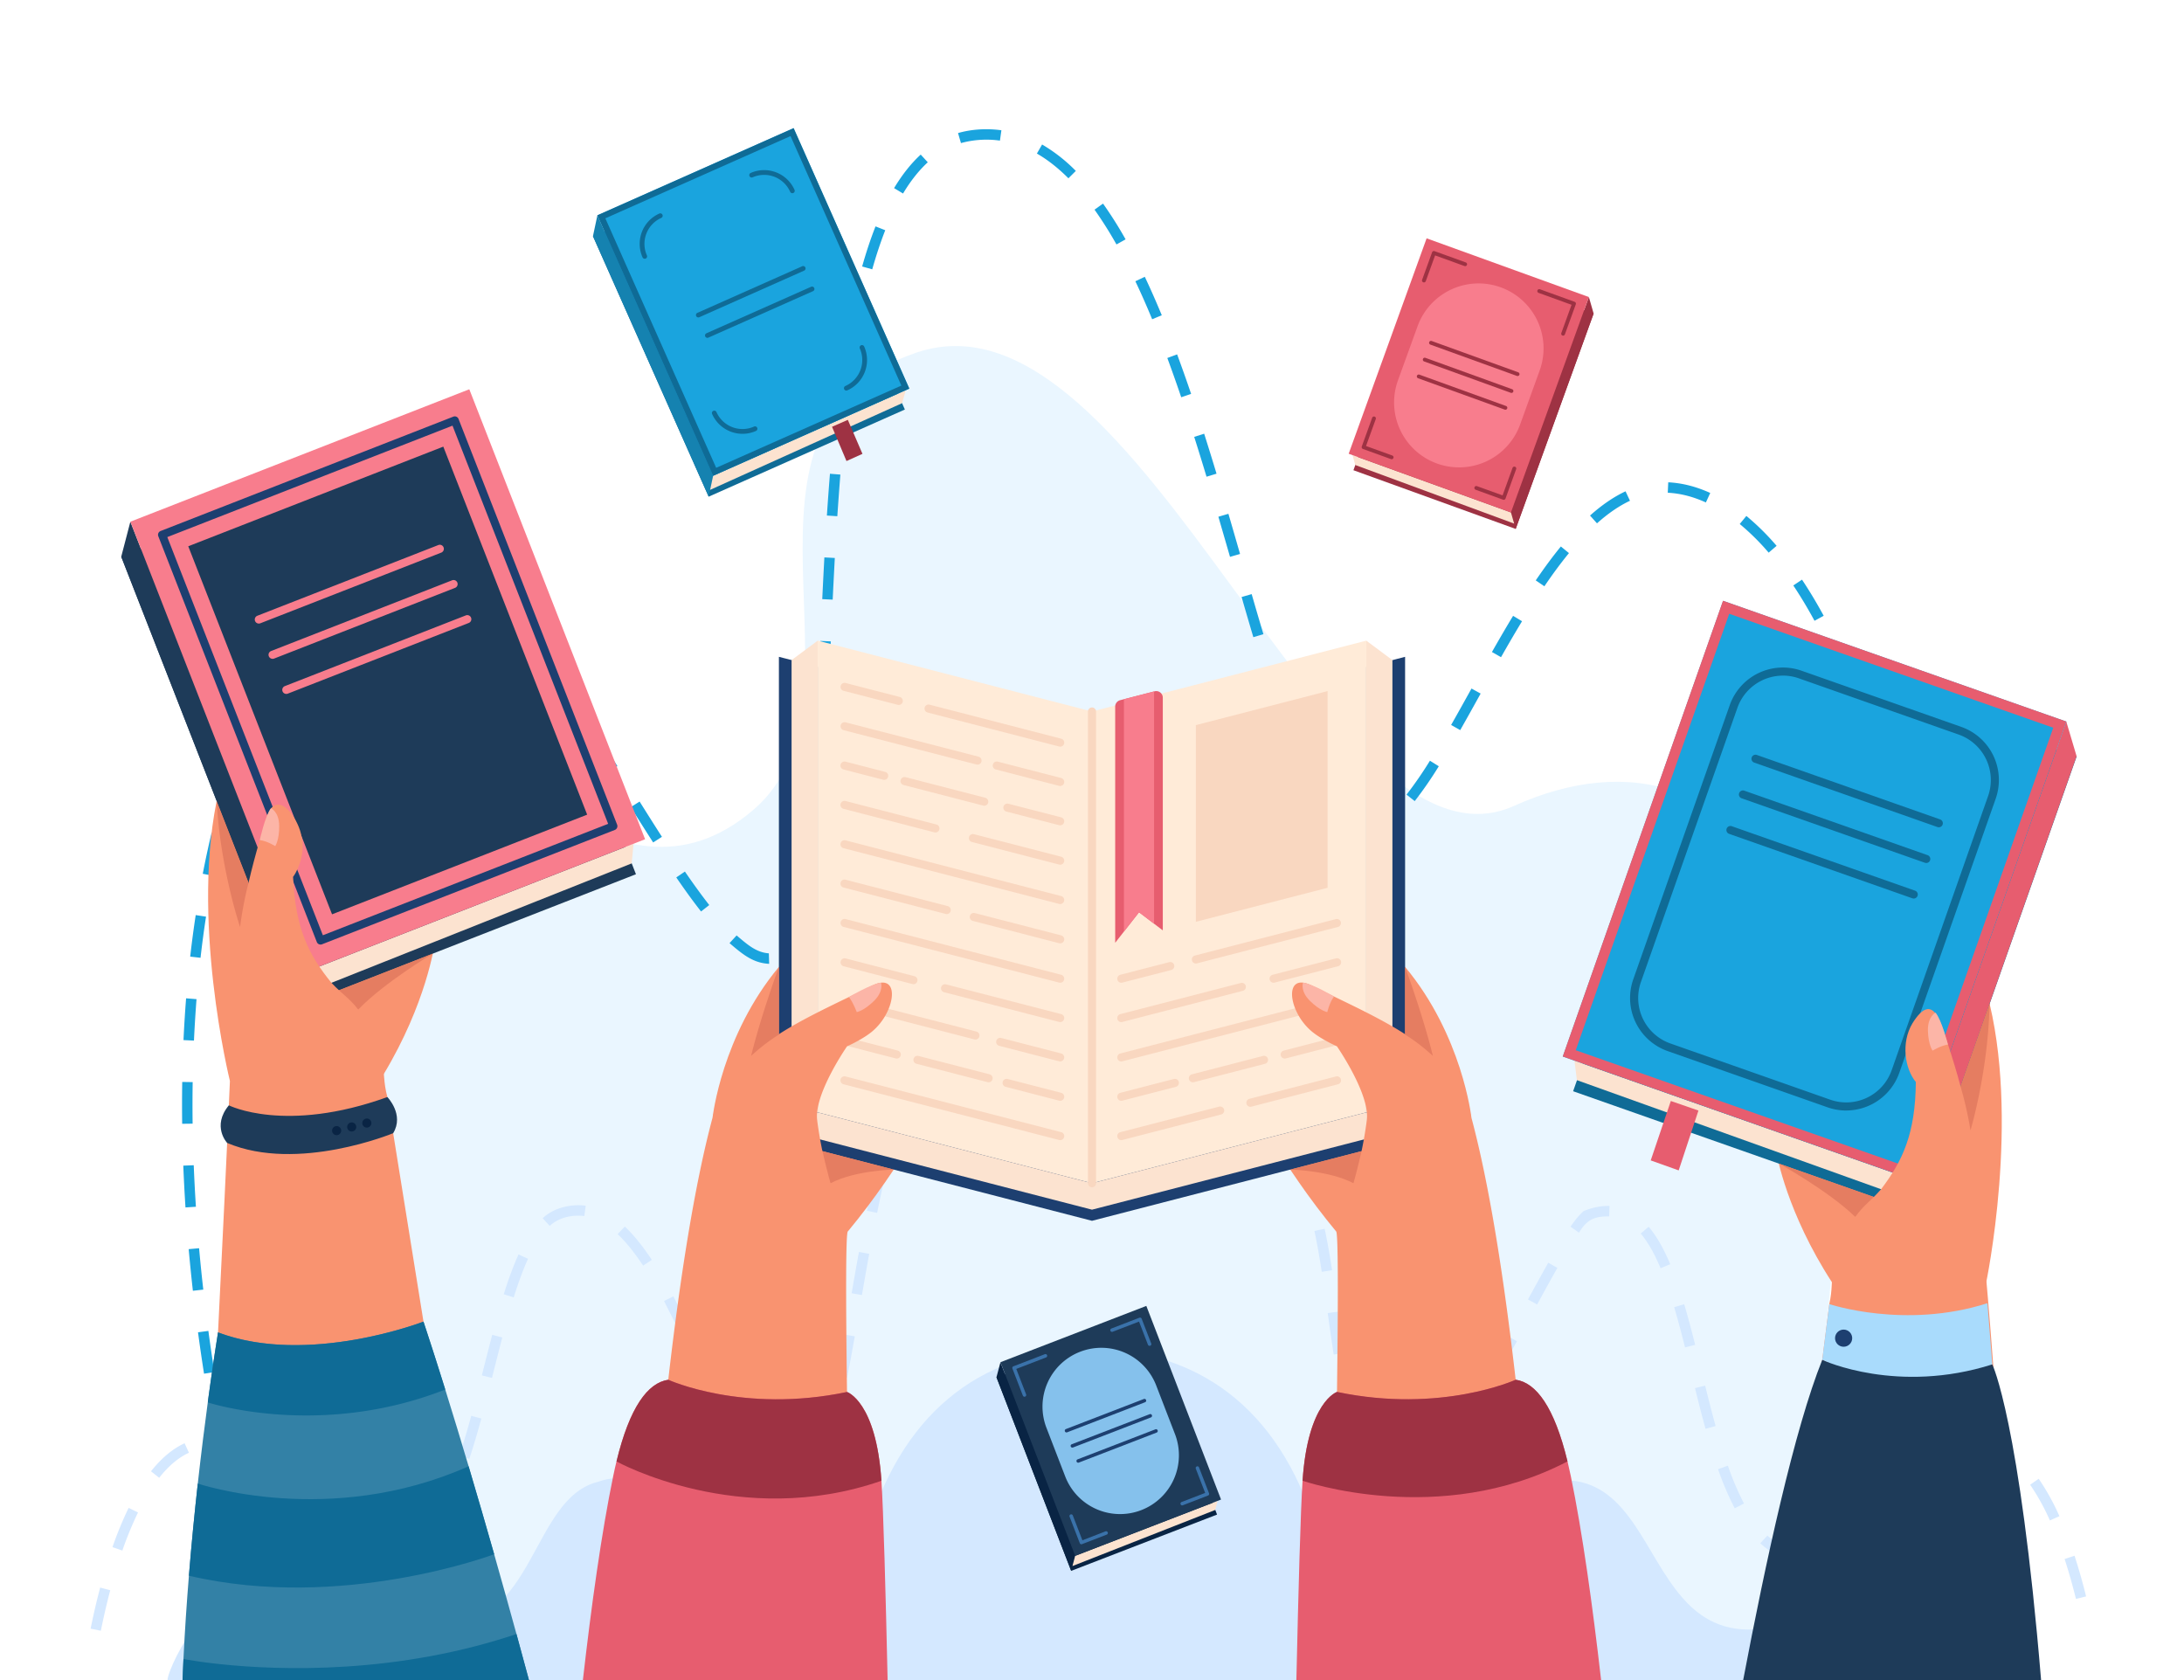 <svg id="_ÎÓÈ_1" data-name="—ÎÓÈ_1" xmlns="http://www.w3.org/2000/svg" viewBox="0 0 2600 2000"><defs><style>.cls-1{fill:#eaf6ff;}.cls-2{fill:#1aa4de;}.cls-3{fill:#d4e8ff;}.cls-4{fill:#f99370;}.cls-5{fill:#1d3f70;}.cls-6{fill:#ffebd8;}.cls-7{fill:#f9d7c0;}.cls-8{fill:#e75d6f;}.cls-9{fill:#f87d8d;}.cls-10{fill:#fce3d0;}.cls-11{fill:#fcb5a7;}.cls-12{fill:#e57d61;}.cls-13{fill:#9e3243;}.cls-14{fill:#092444;}.cls-15{fill:#1e3b59;}.cls-16{fill:#3a72aa;}.cls-17{fill:#85c1ec;}.cls-18{fill:#0f6b96;}.cls-19{fill:#1582b0;}.cls-20{fill:#a9dbfc;}.cls-21{fill:#3381a6;}</style></defs><g id="_7" data-name="7"><path class="cls-1" d="M540.41,2000s-296.63-852.9-94-1040.67c135.45-125.51,279,151.17,450.39,4.8,152.57-130.31-60.13-458.58,194.42-544.46,267.57-90.26,486.77,640.73,711.28,539.66C2075,836.68,2327.23,1093.66,2093.05,2000Z"/><path class="cls-2" d="M328.71,1998.58c-.11-.34-3-8.54-7.77-23.83l11.87-3.73c4.74,15.09,7.62,23.39,7.65,23.47Z"/><path class="cls-2" d="M306.7,1927c-4.44-15.58-8.85-31.76-13.1-48.06l12-3.14c4.24,16.22,8.62,32.3,13,47.8Zm1981.55-19.45-12.37-1.34c1.79-16.48,3.49-33.08,5.07-49.32l12.38,1.2C2291.75,1874.39,2290,1891,2288.25,1907.56ZM281.52,1830.63c-3.83-16-7.57-32.37-11.11-48.54l12.16-2.66c3.51,16.1,7.23,32.35,11.05,48.3Zm2016.33-22.05-12.4-1.06c1.41-16.48,2.73-33.11,3.93-49.42l12.4.91C2300.58,1775.37,2299.26,1792.05,2297.85,1808.58ZM260.27,1733.34c-3.22-16.25-6.31-32.71-9.18-48.94l12.25-2.17c2.86,16.15,5.93,32.53,9.13,48.69Zm2044.84-23.95-12.42-.76c1-16.58,1.91-33.23,2.69-49.49l12.42.59C2307,1676.05,2306.12,1692.75,2305.11,1709.39ZM242.9,1635.28c-2.57-16.42-5-33-7.17-49.28l12.33-1.66c2.18,16.2,4.58,32.69,7.13,49ZM2309.84,1610l-12.43-.43c.56-16.55,1-33.22,1.34-49.55l12.43.25C2310.86,1576.7,2310.41,1593.43,2309.84,1610ZM229.62,1536.58c-1.86-16.56-3.54-33.23-5-49.56l12.39-1.1c1.45,16.23,3.12,32.81,5,49.27Zm2082.19-26-12.44-.06c.08-16.51,0-33.12-.14-49.56l12.44-.13C2311.85,1477.33,2311.89,1494,2311.81,1510.57Zm-2091-73.21c-1.08-16.65-1.95-33.39-2.6-49.76l12.43-.49c.64,16.26,1.51,32.9,2.59,49.44Zm2077.52-25.95c-.45-16.58-1-33.24-1.77-49.5l12.43-.56c.73,16.34,1.33,33.07,1.78,49.73ZM216.87,1337.8c-.21-16.6-.19-33.29.07-49.83l12.44.2c-.26,16.42-.28,33-.07,49.47Zm2077-25.35c-1.05-16.57-2.26-33.18-3.6-49.4l12.39-1c1.35,16.3,2.57,33,3.62,49.64Zm-2063-73.7-12.42-.58c.77-16.7,1.81-33.43,3.1-49.75l12.4,1C232.71,1205.58,231.68,1222.18,230.91,1238.75Zm2054.76-25c-1.72-16.55-3.63-33.09-5.68-49.18l12.34-1.57c2.06,16.18,4,32.82,5.71,49.46ZM914.78,1147.33c-18-1.25-29.74-10.33-46.28-24.62l8.42-9.16c14.14,12.08,23.83,20.23,38.38,21.34l.36,12.43Zm-676-7.14-12.36-1.4c1.89-16.64,4.1-33.27,6.56-49.45l12.3,1.87C242.79,1107.23,240.6,1123.71,238.73,1140.19Zm2034.42-24.64c-2.5-16.47-5.22-32.89-8.09-48.81l12.25-2.2c2.88,16,5.62,32.56,8.14,49.14Zm-1319.9-4.23-11.53-4.66c4.76-11.79,9-27.52,12.6-46.75l12.23,2.3C962.74,1082.52,958.39,1098.59,953.25,1111.32ZM834.6,1085.05c-9.07-11.54-18.72-24.8-29.5-40.53l10.26-7c10.63,15.51,20.12,28.55,29,39.88Zm-581-42.53-12.22-2.36c3.18-16.45,6.71-32.87,10.5-48.8l12.1,2.88C260.24,1010,256.75,1026.24,253.61,1042.52Zm2002-24.33c-3.44-16.34-7.12-32.56-11-48.21l12.08-3c3.86,15.78,7.58,32.14,11,48.61Zm-1281.79-5.71-12.36-1.42c1.7-14.87,3.23-31,4.68-49.38l12.4,1C977.08,981.16,975.54,997.46,973.82,1012.48Zm-196.26-9.6c-9.23-14.37-18.66-29.34-26.65-42.08l10.53-6.61c8,12.71,17.38,27.65,26.59,42Zm843.79-6.14c-9.5,0-18.76-3.34-27.54-9.93l7.47-9.95c13,9.69,25.32,9.63,39.19,1.58l6.26,10.75C1638.14,994.2,1629.59,996.74,1621.35,996.74Zm62.87-43.09-9.76-7.7a458.92,458.92,0,0,0,27.85-40.37l10.55,6.59A468.66,468.66,0,0,1,1684.22,953.65ZM276.51,946.49l-12-3.43c4.63-16.12,9.65-32.15,14.95-47.67l11.77,4C286,914.73,281.07,930.57,276.51,946.49ZM1561.75,946a425.36,425.36,0,0,1-21.65-45.55l11.49-4.76a412,412,0,0,0,21,44.22Zm670.3-23.83c-4.59-16.14-9.46-32-14.47-47.21l11.81-3.9c5.07,15.35,10,31.4,14.62,47.71ZM724.47,918.67c-10.33-16.39-18.81-29.7-26.7-41.88L708.21,870c7.91,12.22,16.43,25.57,26.79,42Zm257.45-5.83-12.42-.73c.88-14.83,1.74-31.07,2.65-49.67l12.42.6C983.66,881.68,982.8,898,981.92,912.84Zm756.42-43.68L1727.53,863c7.93-13.93,15.9-28.28,24.26-43.35l10.88,6C1754.29,840.79,1746.31,855.16,1738.34,869.16Zm-216-15.55c-5-14.31-10.14-29.82-15.7-47.42l11.86-3.74c5.52,17.47,10.62,32.86,15.58,47.06Zm-1214-.45-11.54-4.63c6.18-15.41,12.92-31,19.91-45.87L328,808C321.13,822.59,314.49,838,308.4,853.16Zm361.94-17.67c-10.09-14.78-19.47-28-28.66-40.34l10-7.42c9.29,12.5,18.76,25.83,29,40.74Zm1530.66-7c-6.06-15.74-12.45-31-19-45.46l11.33-5.14c6.64,14.64,13.13,30.16,19.28,46.13ZM986.85,813.27l-12.42-.54c.72-16.51,1.44-33.13,2.17-49.75l12.43.55C988.29,780.15,987.58,796.76,986.85,813.27Zm800.08-30.94-10.81-6.15c9.26-16.3,17.5-30.4,25.19-43.08l10.64,6.44C1804.32,752.13,1796.13,766.12,1786.93,782.33ZM350.68,764.4l-10.76-6.23a378.42,378.42,0,0,1,27.9-42l9.83,7.61A368.05,368.05,0,0,0,350.68,764.4Zm1141.4-5.89c-4.1-13.79-8.55-29-14-47.8l12-3.46c5.44,18.8,9.88,34,14,47.71ZM611.14,756.4c-11.41-13.52-22.62-25.64-33.31-36l8.66-8.92c11,10.67,22.48,23.1,34.15,36.93Zm1549-17.4c-8.12-15-16.61-29.11-25.24-42.06l10.35-6.9c8.84,13.26,17.53,27.74,25.82,43ZM991.29,713.82l-12.42-.59c.86-18.1,1.69-34.35,2.53-49.69l12.42.69C993,679.54,992.15,695.76,991.29,713.82Zm847.26-15.9-10.28-7c10.35-15.21,20.13-28.42,29.91-40.38l9.63,7.88C1858.26,670.09,1848.69,683,1838.55,697.92ZM540.48,689.39c-14.58-9.92-28.89-16.86-42.53-20.65l3.32-12c15,4.16,30.5,11.67,46.21,22.35Zm-129.56-.27-7.76-9.71c14.86-11.88,30.37-19.88,46.1-23.79l3,12.07C438.28,671.16,424.37,678.37,410.92,689.12ZM1464.3,662.89c-4.1-14.24-9-31-13.84-47.76l11.94-3.49c4.9,16.74,9.75,33.56,13.85,47.81Zm641.25-5a282.34,282.34,0,0,0-34.44-34.1l7.9-9.61a295.83,295.83,0,0,1,36,35.6ZM1901.18,623l-8.29-9.27c14.1-12.61,28.32-22.32,42.28-28.86l5.28,11.26C1927.59,602.15,1914.38,611.19,1901.18,623Zm-904.37-8.48-12.41-.82c1.14-17.31,2.37-34,3.64-49.74l12.4,1C999.17,580.59,998,597.27,996.81,614.51Zm1034-16.38c-15.18-6.9-30.1-10.78-45.38-11.58l.57-12.42c16.87.86,33.35,5.13,50,12.68Zm-594.47-30.65c-5.13-17-9.93-32.51-14.67-47.42l11.86-3.76c4.75,15,9.57,30.53,14.72,47.59Zm-431.41-52-12.38-1.25c1.75-17.24,3.65-33.93,5.65-49.61l12.33,1.57C1008.54,481.79,1006.65,498.37,1004.92,515.5Zm401.28-42.59c-5.56-16.36-11.13-32.08-16.55-46.73l11.66-4.32c5.47,14.75,11.07,30.58,16.67,47.05Zm-388.59-55.74-12.28-2c2.82-17.27,5.9-33.83,9.16-49.21l12.16,2.58C1023.44,383.72,1020.39,400.08,1017.61,417.17Zm354-37.11c-6.6-16-13.32-31.2-20-45.22l11.24-5.32c6.72,14.2,13.52,29.61,20.21,45.79Zm-333.26-59.44-12-3.38c4.88-17.26,10.24-33.32,15.93-47.73l11.57,4.57C1048.37,288.1,1043.15,303.76,1038.38,320.62ZM1329.13,291A471.42,471.42,0,0,0,1303,249.58l10.13-7.21A482.62,482.62,0,0,1,1340,284.93Zm-254.08-60.65-10.67-6.4c9.61-16,20.27-29.46,31.71-39.93l8.4,9.17C1093.94,202.89,1084,215.39,1075.05,230.39Zm196.87-18.11c-12.17-12.22-24.79-22.13-37.51-29.44l6.19-10.78a193.28,193.28,0,0,1,40.14,31.44ZM1144,170.34l-3.49-11.94c16.59-4.79,34.92-5.64,51.63-3.33l-1.73,12.32A114.67,114.67,0,0,0,1144,170.34Z"/><path class="cls-2" d="M2279.57,1982l-12.34-1.54c1-8.15,2-16.45,3-24.66l12.35,1.47C2281.6,1965.54,2280.59,1973.86,2279.57,1982Z"/><path class="cls-3" d="M120.06,1941.28l-12.19-2.47c3.41-16.85,7.24-33.31,11.38-48.93l12,3.19C127.2,1908.45,123.42,1924.67,120.06,1941.28Zm2351.33-37.88c-4.16-16.76-8.72-32.75-13.53-47.51l11.82-3.86c4.91,15,9.55,31.32,13.78,48.37ZM2143,1859.29c-17.44-1.74-33.39-9.2-47.41-22.17l8.45-9.13c12.16,11.25,25.3,17.44,40.19,18.92Zm-1700-1.12a102.18,102.18,0,0,1-26.07-3.35l3.18-12c15.18,4,30.55,3.74,46.25.24l2.72,12.14A120,120,0,0,1,443,1858.17Zm1751.42-7.88-4.7-11.52c13.2-5.58,29.09-13.62,40.9-24.09l8.2,9.36C2226.07,1835.36,2208.79,1844.25,2194.42,1850.29Zm-2048.77-4.46-11.75-4.1A436.11,436.11,0,0,1,153.13,1795l11.18,5.46A421.58,421.58,0,0,0,145.65,1845.83Zm225.54-15.69c-14.06-11.69-26.19-25.78-35.19-36.75l9.61-7.89c8.65,10.54,20.28,24.06,33.53,35.08Zm142.47-2.64-9.48-8c8.84-10.44,17-23.83,24.95-40.94l11.28,5.24C532,1801.9,523.24,1816.2,513.66,1827.5ZM2440.34,1810a261.67,261.67,0,0,0-23.51-42.51l10.2-7.12a274.63,274.63,0,0,1,24.66,44.54Zm-375.17-14.44a345.7,345.7,0,0,1-19.88-46.63l11.73-4.13a333.26,333.26,0,0,0,19.15,45ZM2271.8,1785l-10.21-7.11c9.75-14,19.36-28.85,30.55-40.44l9,8.62C2290.68,1756.82,2281.15,1771.54,2271.8,1785Zm-611.28-17.59c-9.57,0-18.42-3.7-26.31-11l8.45-9.13c11.95,11,24.21,9.25,38.06.87l6.53,10.59C1677.92,1764.47,1668.93,1767.38,1660.52,1767.38Zm-1471-8.22-9.76-7.71c12.41-15.69,25.87-26.92,40-33.39l5.17,11.31C212.63,1735,200.71,1745,189.54,1759.16Zm740.89-3.06c-11.68-5.49-24.37-16.87-38.79-34.79l9.69-7.8c13,16.19,24.6,26.73,34.39,31.33Zm-625.68-1.24c-14-16.06-25.11-24.84-36-28.46l3.92-11.8c16.8,5.58,31,20.08,41.44,32.08Zm673.93-18-10.7-6.35c6.06-10.21,11.67-24.87,17.15-44.8l12,3.3C991.35,1710,985.31,1725.67,978.68,1736.86Zm-420-.18-11.8-3.92c4.55-13.72,9.19-29.23,14.17-47.42l12,3.29C568,1707,563.32,1722.75,558.69,1736.68Zm1825.09-2.47c-13.05-8.51-29-11.11-43.48-9.21l-1.56-12.34c17.26-2.27,36.14,1,51.6,11Zm-658.86-10.75-9.58-7.92a461.19,461.19,0,0,0,29-39.72l10.38,6.85A471.17,471.17,0,0,1,1724.92,1723.46Zm-116.48-12.59c-5.32-15.89-8.33-30.56-12.18-49.06l12.2-2.43c3.74,17.94,6.63,32.13,11.75,47.47Zm422-10c-4.68-16.93-9-34-12.55-48.45l12.08-3c3.55,14.38,7.81,31.33,12.46,48.12ZM862.63,1680.1c-8-12.64-16.65-27.11-25.62-43l10.84-6.11c8.86,15.72,17.37,30,25.27,42.46Zm-276.94-39.8-12.06-3c4-15.94,8.2-32.51,12.36-48.31l12,3.17C593.87,1607.84,589.71,1624.41,585.69,1640.3Zm1195.44-.24-10.72-6.32c7.4-12.55,15.46-26.66,24.63-43.16l10.87,6.05C1796.69,1613.21,1788.58,1627.42,1781.13,1640.06Zm-772.68-.06-12.2-2.45c2.72-13.55,5.52-28.63,9.09-48.89l12.25,2.15C1014,1611.18,1011.19,1626.35,1008.45,1640Zm579.28-27.5c-2.52-16.4-4.85-33.14-7.11-49.35l12.32-1.72c2.25,16.17,4.58,32.87,7.08,49.19ZM2006,1604c-4.9-19.42-9-34.64-12.93-47.88l11.93-3.53c4,13.41,8.12,28.78,13.06,48.38ZM813.21,1593.19c-7.23-13.79-14.85-28.74-22.66-44.43l11.14-5.54c7.77,15.61,15.35,30.48,22.54,44.2Zm1016.71-40.3-10.91-6c8.39-15.37,16.56-30.27,24.2-43.72l10.82,6.15C1846.43,1522.72,1838.29,1537.58,1829.92,1552.89Zm-1218.36-8.44-11.87-3.72c5.92-18.89,11.68-34.4,17.61-47.41l11.32,5.16C622.91,1511,617.33,1526.06,611.56,1544.45Zm414.54-2.81-12.26-2.11c2.5-14.44,5.48-31.57,8.71-49.18l12.23,2.24C1031.57,1510.14,1028.59,1527.24,1026.1,1541.64ZM1573.52,1514c-3-19.33-5.76-34.78-8.71-48.65l12.17-2.58c3,14.09,5.8,29.77,8.83,49.33Zm403.39-4.24c-7.48-17.84-15.24-31.36-23.69-41.33l9.48-8.05c9.3,11,17.7,25.54,25.68,44.57Zm-1211.28-3.12c-10.66-16-20.58-28.3-30.35-37.53l8.55-9c10.46,9.89,21,22.87,32.15,39.68Zm1114.16-39.25-10.18-7.14c6.18-8.76,10.75-14.23,15.82-18.65,10.58-4.18,20.77-6.29,30.67-6l-.41,12.43C1899.51,1447.92,1889.54,1450.88,1879.79,1467.37Zm-1225.38-8-8.36-9.21c13.67-12.86,34.38-17.12,51.27-14.87l-1.73,12.32C681.58,1445.88,665.64,1449,654.41,1459.34Zm389.79-15.59-12.19-2.49c3.57-17.46,7.08-33.45,10.73-48.89l12.1,2.86C1051.22,1410.54,1047.74,1426.41,1044.2,1443.75Zm508.74-26.46c-4.46-17.26-8.73-32.91-13-47.84l11.94-3.45c4.36,15,8.66,30.8,13.14,48.18Zm-485.74-70-12-3.36c4.73-16.81,9.73-32.94,14.88-47.93l11.77,4C1076.8,1314.76,1071.87,1330.66,1067.2,1347.24Zm458-25.06c-5.52-16.42-11.24-32-17-46.35l11.53-4.66c5.87,14.57,11.69,30.4,17.28,47.06Zm-425.63-68.25-11.42-4.92a494.65,494.65,0,0,1,22.17-45.27l10.85,6.07A481.15,481.15,0,0,0,1099.57,1253.93Zm388.42-23a425.67,425.67,0,0,0-24.41-42.48l10.38-6.85a435.8,435.8,0,0,1,25.14,43.74Zm-340.23-62.07-9.9-7.52a269.76,269.76,0,0,1,34.2-37.48l8.32,9.24A258.66,258.66,0,0,0,1147.76,1168.86Zm286-18.89a231.7,231.7,0,0,0-36.13-32.08l7.19-10.14a243.1,243.1,0,0,1,38.09,33.8Zm-214.32-44.68-5.94-10.92a202,202,0,0,1,47.4-18.46l3,12.07A189.67,189.67,0,0,0,1219.45,1105.29Zm136-10.34a214.89,214.89,0,0,0-39.45-11.16v-.41c-1.87-.12-3.73-.21-5.57-.29l.52-12.43c5.56.21,11.86.75,17.49,1.24v1.78a216.37,216.37,0,0,1,31.57,9.7Z"/><path class="cls-3" d="M2284.8,1881c-22.07-3.35-45.59-.64-59.36,5.22-290.73,179.65-216.77-151.56-383.83-122.32-71.25,3.91-147.36,138.66-226.62,130.93-21.11-6.82-29.82-21.24-40.33-46.08-38-156.46-131.26-233.33-254.27-242.11v-.47c-13.79-.55-27-.55-40.78,0v.47c-123,8.78-216.32,85.65-254.27,242.11-9.12,23.46-20.15,37-32.62,43.19-80.25,29.93-181.16-164.06-281-127.89-79.43,20-73.82,172.53-188.86,172.53-111.31,4-116.87-63.75-199.69-56.48-79.4-1.51-127.53,117.5-123.43,120H2400.26S2373.47,1893.93,2284.8,1881Z"/></g><g id="_6" data-name="6"><path class="cls-4" d="M1672.73,1151l-186.36,157.45s38.88,78.61,104.24,157.46l161-136S1740.78,1232.7,1672.73,1151Z"/><path class="cls-4" d="M927.27,1151l186.36,157.45s-38.88,78.61-104.24,157.46l-161-136S859.22,1232.7,927.27,1151Z"/><polygon class="cls-5" points="1672.73 1356.98 1300 1453.28 1300 878.2 1672.73 781.9 1672.73 1356.98"/><polygon class="cls-5" points="1300 1453.28 927.27 1356.98 927.27 781.9 1300 878.2 1300 1453.28"/><polygon class="cls-6" points="1626.52 1324.2 1300 1408.56 1300 847 1626.52 762.64 1626.52 1324.2"/><polygon class="cls-7" points="1580.47 1056.83 1423.66 1097.34 1423.66 863.2 1580.47 822.69 1580.47 1056.83"/><path class="cls-8" d="M1384.29,830.53v277l-10.39-7.89L1356,1086,1338,1109l-10.39,13.3V841.11a7.83,7.83,0,0,1,5.88-7.58l4.51-1.17,35.88-9.26.59-.16A7.84,7.84,0,0,1,1384.29,830.53Z"/><polygon class="cls-9" points="1373.9 823.1 1373.9 1099.63 1355.96 1086 1338.02 1108.97 1338.02 832.36 1373.9 823.1"/><polygon class="cls-10" points="1626.52 1324.2 1657.65 1347.63 1657.65 785.8 1626.52 762.64 1626.52 1324.2"/><polygon class="cls-10" points="1300 1440.03 1657.65 1347.63 1626.52 1324.2 1300 1408.56 1300 1440.03"/><polygon class="cls-6" points="1300 1408.56 973.48 1324.2 973.48 762.64 1300 847 1300 1408.56"/><polygon class="cls-10" points="973.48 1324.2 942.35 1347.63 942.35 785.8 973.48 762.64 973.48 1324.2"/><path class="cls-7" d="M1262.15,888.83a4.93,4.93,0,0,1-1.2-.15l-156.72-40.49a4.81,4.81,0,1,1,2.41-9.32l156.71,40.49a4.81,4.81,0,0,1-1.2,9.47Z"/><path class="cls-7" d="M1070,839.2a4.63,4.63,0,0,1-1.21-.16l-64.67-16.7a4.82,4.82,0,0,1,2.41-9.33l64.67,16.71a4.82,4.82,0,0,1-1.2,9.48Z"/><path class="cls-7" d="M1262.15,935.68a4.5,4.5,0,0,1-1.2-.16L1185.46,916a4.81,4.81,0,1,1,2.41-9.32l75.48,19.5a4.82,4.82,0,0,1-1.2,9.48Z"/><path class="cls-7" d="M1163.73,910.25a4.57,4.57,0,0,1-1.21-.16l-158.37-40.91a4.82,4.82,0,0,1,2.41-9.33l158.37,40.92a4.82,4.82,0,0,1-1.2,9.48Z"/><path class="cls-7" d="M1262.15,982.52a4.5,4.5,0,0,1-1.2-.16l-62.88-16.24a4.81,4.81,0,1,1,2.41-9.32L1263.35,973a4.82,4.82,0,0,1-1.2,9.48Z"/><path class="cls-7" d="M1171.72,959.15a5.07,5.07,0,0,1-1.21-.15l-94.86-24.51a4.81,4.81,0,0,1,2.41-9.32l94.86,24.51a4.81,4.81,0,0,1-1.2,9.47Z"/><path class="cls-7" d="M1052.63,928.39a4.57,4.57,0,0,1-1.21-.16L1004.15,916a4.81,4.81,0,0,1,2.41-9.32l47.27,12.21a4.82,4.82,0,0,1-1.2,9.48Z"/><path class="cls-7" d="M1262.15,1029.36a4.93,4.93,0,0,1-1.2-.15l-104-26.88a4.82,4.82,0,0,1,2.41-9.33l104,26.88a4.82,4.82,0,0,1-1.2,9.48Z"/><path class="cls-7" d="M1113.64,991a5,5,0,0,1-1.21-.15l-108.28-28a4.81,4.81,0,0,1,2.41-9.32l108.28,28a4.82,4.82,0,0,1-1.2,9.48Z"/><path class="cls-7" d="M1262.15,1076.2a4.93,4.93,0,0,1-1.2-.15l-256.8-66.35a4.81,4.81,0,0,1,2.41-9.32l256.79,66.34a4.82,4.82,0,0,1-1.2,9.48Z"/><path class="cls-7" d="M1262.15,1123a4.93,4.93,0,0,1-1.2-.15l-102.87-26.58a4.81,4.81,0,1,1,2.41-9.32l102.86,26.58a4.81,4.81,0,0,1-1.2,9.47Z"/><path class="cls-7" d="M1127.09,1088.15a4.57,4.57,0,0,1-1.21-.16l-121.73-31.45a4.81,4.81,0,0,1,2.41-9.32l121.73,31.45a4.82,4.82,0,0,1-1.2,9.48Z"/><path class="cls-7" d="M1262.15,1169.89a4.5,4.5,0,0,1-1.2-.16l-256.8-66.34a4.82,4.82,0,0,1,2.41-9.33l256.79,66.35a4.82,4.82,0,0,1-1.2,9.48Z"/><path class="cls-7" d="M1262.15,1216.73a4.5,4.5,0,0,1-1.2-.16l-137.11-35.42a4.81,4.81,0,0,1,2.41-9.32l137.1,35.42a4.82,4.82,0,0,1-1.2,9.48Z"/><path class="cls-7" d="M1087.44,1171.59a5,5,0,0,1-1.2-.15l-82.09-21.21a4.82,4.82,0,0,1,2.41-9.33l82.09,21.21a4.82,4.82,0,0,1-1.21,9.48Z"/><path class="cls-7" d="M1262.15,1263.57a4.93,4.93,0,0,1-1.2-.15l-71.56-18.49a4.82,4.82,0,0,1,2.41-9.33l71.55,18.49a4.82,4.82,0,0,1-1.2,9.48Z"/><path class="cls-7" d="M1161.26,1237.5a5.07,5.07,0,0,1-1.21-.15l-149-38.49a4.81,4.81,0,1,1,2.41-9.32l149,38.48a4.82,4.82,0,0,1-1.2,9.48Z"/><path class="cls-7" d="M1262.15,1310.41a4.93,4.93,0,0,1-1.2-.15l-63.82-16.49a4.81,4.81,0,0,1,2.41-9.32l63.81,16.48a4.82,4.82,0,0,1-1.2,9.48Z"/><path class="cls-7" d="M1176.92,1288.39a5.07,5.07,0,0,1-1.21-.15l-84.81-21.91a4.82,4.82,0,0,1,2.41-9.33l84.81,21.91a4.82,4.82,0,0,1-1.2,9.48Z"/><path class="cls-7" d="M1067.62,1260.15a5.07,5.07,0,0,1-1.21-.15l-62.26-16.09a4.81,4.81,0,0,1,2.41-9.32l62.26,16.08a4.82,4.82,0,0,1-1.2,9.48Z"/><path class="cls-7" d="M1262.15,1357.25a4.93,4.93,0,0,1-1.2-.15l-256.8-66.35a4.81,4.81,0,0,1,2.41-9.32l256.79,66.34a4.82,4.82,0,0,1-1.2,9.48Z"/><path class="cls-7" d="M1334.86,1169.89a4.82,4.82,0,0,1-1.2-9.48l58.16-15a4.82,4.82,0,1,1,2.41,9.33l-58.16,15A4.57,4.57,0,0,1,1334.86,1169.89Z"/><path class="cls-7" d="M1423.65,1147a4.82,4.82,0,0,1-1.2-9.48l168-43.41a4.82,4.82,0,0,1,2.41,9.33l-168,43.4A4.57,4.57,0,0,1,1423.65,1147Z"/><path class="cls-7" d="M1334.86,1216.73a4.82,4.82,0,0,1-1.2-9.48l143.53-37.08a4.81,4.81,0,1,1,2.41,9.32l-143.53,37.08A4.57,4.57,0,0,1,1334.86,1216.73Z"/><path class="cls-7" d="M1516.17,1169.89a4.82,4.82,0,0,1-1.21-9.48l75.49-19.51a4.82,4.82,0,1,1,2.41,9.33l-75.49,19.5A4.55,4.55,0,0,1,1516.17,1169.89Z"/><path class="cls-7" d="M1334.86,1263.57a4.82,4.82,0,0,1-1.2-9.48l250.86-64.81a4.81,4.81,0,1,1,2.41,9.32l-250.86,64.82A5,5,0,0,1,1334.86,1263.57Z"/><path class="cls-7" d="M1334.86,1310.41a4.82,4.82,0,0,1-1.2-9.48l63.81-16.48a4.81,4.81,0,1,1,2.41,9.32l-63.81,16.49A5,5,0,0,1,1334.86,1310.41Z"/><path class="cls-7" d="M1420.09,1288.39a4.82,4.82,0,0,1-1.2-9.48L1503.7,1257a4.82,4.82,0,0,1,2.41,9.33l-84.81,21.91A5,5,0,0,1,1420.09,1288.39Z"/><path class="cls-7" d="M1529.39,1260.15a4.82,4.82,0,0,1-1.2-9.48l62.26-16.08a4.81,4.81,0,1,1,2.41,9.32L1530.6,1260A5,5,0,0,1,1529.39,1260.15Z"/><path class="cls-7" d="M1334.86,1357.25a4.82,4.82,0,0,1-1.2-9.48l117.83-30.44a4.82,4.82,0,0,1,2.41,9.33l-117.83,30.44A5,5,0,0,1,1334.86,1357.25Z"/><path class="cls-7" d="M1488.54,1317.55a4.82,4.82,0,0,1-1.2-9.48l103.11-26.64a4.81,4.81,0,1,1,2.41,9.32l-103.11,26.64A4.63,4.63,0,0,1,1488.54,1317.55Z"/><polygon class="cls-10" points="1300 1440.03 942.35 1347.63 973.48 1324.2 1300 1408.56 1300 1440.03"/><path class="cls-4" d="M1055.86,1205.46a70.05,70.05,0,0,1-18.18,22.94,95.66,95.66,0,0,1-10.34,7.17c-4.1,2.51-8.16,4.71-11.47,6.4-4.42,2.25-7.49,3.61-7.49,3.61s-.92,1.33-2.46,3.68c-7.16,10.91-27.77,44-32.44,69.82q-.53,2.93-.77,5.7a40.17,40.17,0,0,0,.09,8.52c1,7.9,2.2,15.62,3.54,23.11q1.29,7.13,2.73,13.95c2.9,13.79,6.23,26.61,9.59,38.09l0,.11c10.07,34.43,20.44,56.8,20.69,57.36h0c-2.55,1.52-2.46,80.28-1,191.09.46,36.12,1.06,75.66,1.75,117,1.21,72.48,2.72,150.6,4.26,226H764.46c5-76.6,11.24-158.51,18.86-239.59,3.73-39.75,7.81-79.3,12.24-117.93,13.84-120.49,31.2-232,52.84-312.52,8.31-30.91,24.62-54.48,46.08-74a247.43,247.43,0,0,1,32.79-24.84q7.34-4.72,15.08-9.2c10-5.8,20.4-11.34,31.13-16.78q5.53-2.82,11.19-5.61c8.52-4.22,17.2-8.42,26-12.68l.08,0c9-4.39,18.19-8.85,27.35-13.46a43.7,43.7,0,0,1,5-2.18l.69-.23a25.11,25.11,0,0,1,4.43-1.08l.56-.08C1064.14,1168,1065.14,1186.83,1055.86,1205.46Z"/><path class="cls-11" d="M1048.77,1169.77s3.76,9.86-8.35,21.8-20.52,13.25-20.52,13.25-3.7-10.55-9.26-18C1010.64,1186.84,1037.11,1171.27,1048.77,1169.77Z"/><path class="cls-12" d="M1064,1392.3s-46.07.88-75.29,16.26c0,0-4.69-16.51-9.62-38.2Z"/><path class="cls-12" d="M927.27,1151s-21.61,58.65-33.06,106a219.37,219.37,0,0,1,33.06-25.42Z"/><path class="cls-8" d="M1056.7,2000H693.92c10-88.08,22.17-175.59,36.16-243.16q1.86-9,3.85-17.14c15.68-64.73,37.27-93.67,61.63-97.22,0,0,88.81,40.6,212.78,14.54,0,0,34.7,11.31,41,105.72C1051.67,1798.06,1054.32,1893.89,1056.7,2000Z"/><path class="cls-4" d="M1591.66,1657c1.41-110.81,1.5-189.57-1.05-191.09h0c.25-.56,10.62-22.93,20.69-57.36l0-.11c3.36-11.48,6.69-24.3,9.59-38.09q1.44-6.83,2.73-13.95c1.34-7.49,2.54-15.21,3.54-23.11a40.17,40.17,0,0,0,.09-8.52q-.24-2.77-.77-5.7c-4.67-25.84-25.28-58.91-32.44-69.82-1.54-2.35-2.46-3.68-2.46-3.68s-3.54-1.57-8.48-4.13c-3.11-1.61-6.79-3.61-10.48-5.88a95.66,95.66,0,0,1-10.34-7.17,70.16,70.16,0,0,1-18.52-23.63c-8.91-18.4-7.75-36.76,7.43-35a24.81,24.81,0,0,1,4.93,1.14l.43.14a44.14,44.14,0,0,1,5.34,2.29c8.77,4.42,17.53,8.69,26.2,12.9h0c9.18,4.47,18.27,8.86,27.18,13.27q5.65,2.79,11.19,5.61c10.73,5.44,21.15,11,31.13,16.78q7.72,4.47,15.08,9.2a247.43,247.43,0,0,1,32.79,24.84c21.46,19.53,37.77,43.1,46.08,74,21.64,80.53,39,192,52.84,312.52,4.45,38.79,8.54,78.52,12.29,118.44,7.6,80.91,13.8,162.64,18.81,239.08H1585.65c1.55-75.77,3.06-154.36,4.28-227.18C1590.61,1731.9,1591.2,1692.79,1591.66,1657Z"/><path class="cls-11" d="M1551.23,1169.77s-3.76,9.86,8.35,21.8,20.52,13.25,20.52,13.25,2.49-11.14,8.05-18.57C1588.15,1186.25,1562.89,1171.27,1551.23,1169.77Z"/><path class="cls-12" d="M1536,1392.3s46.07.88,75.29,16.26c0,0,4.69-16.51,9.62-38.2Z"/><path class="cls-12" d="M1672.73,1151s21.61,58.65,33.06,106a219.37,219.37,0,0,0-33.06-25.42Z"/><path class="cls-8" d="M1906.08,2000H1543.3c2.38-106.11,5-201.94,7.38-237.26,6.28-94.41,41-105.72,41-105.72,124,26.06,212.78-14.54,212.78-14.54,24.36,3.55,46,32.49,61.63,97.22q2,8.19,3.85,17.14C1883.91,1824.41,1896,1911.92,1906.08,2000Z"/><path class="cls-7" d="M1300,1413.37a4.81,4.81,0,0,1-4.81-4.81V847a4.81,4.81,0,0,1,9.62,0v561.56A4.81,4.81,0,0,1,1300,1413.37Z"/><path class="cls-13" d="M1049.32,1762.74c-168.2,58.52-315.39-23-315.39-23,15.68-64.73,37.27-93.67,61.63-97.22,0,0,88.8,40.6,212.78,14.54C1008.34,1657,1043,1668.33,1049.32,1762.74Z"/><path class="cls-13" d="M1866.07,1739.7c-152.5,79.72-315.39,23-315.39,23,6.28-94.41,41-105.72,41-105.72,124,26.06,212.78-14.54,212.78-14.54C1828.8,1646,1850.39,1675,1866.07,1739.7Z"/></g><g id="_5" data-name="5"><rect class="cls-13" x="1617.86" y="363.8" width="272.69" height="205.42" transform="translate(718.7 1957.35) rotate(-70.11)"/><polygon class="cls-13" points="1891.53 353.62 1897.18 373.24 1804.4 629.67 1798.75 610.04 1891.53 353.62"/><polygon class="cls-10" points="1798.75 610.04 1610.11 541.79 1613.48 553.59 1802.57 623.31 1798.75 610.04"/><rect class="cls-8" x="1612.21" y="344.18" width="272.69" height="205.42" transform="translate(733.42 1939.09) rotate(-70.11)"/><path class="cls-13" d="M1860.86,399.56a2.36,2.36,0,0,1-.78-.13,2.29,2.29,0,0,1-1.37-2.93l12.19-33.67-39.35-14.23a2.29,2.29,0,0,1,1.56-4.3l41.49,15a2.29,2.29,0,0,1,1.37,2.93l-13,35.82A2.29,2.29,0,0,1,1860.86,399.56Z"/><path class="cls-13" d="M1790.16,595a2.28,2.28,0,0,1-.77-.14L1756.71,583a2.28,2.28,0,1,1,1.56-4.29l30.52,11,11.88-32.83a2.29,2.29,0,0,1,4.3,1.56l-12.66,35a2.27,2.27,0,0,1-1.18,1.29A2.15,2.15,0,0,1,1790.16,595Z"/><path class="cls-13" d="M1656.69,546.67a2.38,2.38,0,0,1-.78-.14l-33.39-12.08a2.3,2.3,0,0,1-1.29-1.18,2.33,2.33,0,0,1-.08-1.74l12.39-34.21a2.28,2.28,0,1,1,4.29,1.55l-11.61,32.06,31.25,11.31a2.28,2.28,0,0,1-.78,4.43Z"/><path class="cls-13" d="M1695.13,336.18a2.27,2.27,0,0,1-2.14-3.06l11.87-32.79a2.28,2.28,0,0,1,2.92-1.37L1745,312.41a2.28,2.28,0,0,1-1.55,4.29l-35-12.67-11.1,30.65A2.28,2.28,0,0,1,1695.13,336.18Z"/><path class="cls-9" d="M1710.63,551.76h0a77.29,77.29,0,0,1-46.38-99l23.31-64.38a77.28,77.28,0,0,1,99-46.36h0a77.28,77.28,0,0,1,46.38,99l-23.29,64.39A77.29,77.29,0,0,1,1710.63,551.76Z"/><path class="cls-13" d="M1806.63,447.64a2.31,2.31,0,0,1-.77-.13l-103.15-37.32a2.29,2.29,0,0,1,1.56-4.3l103.14,37.32a2.28,2.28,0,0,1-.78,4.43Z"/><path class="cls-13" d="M1799.36,467.74a2.28,2.28,0,0,1-.77-.14l-103.15-37.32A2.28,2.28,0,1,1,1697,426l103.14,37.32a2.28,2.28,0,0,1-.78,4.43Z"/><path class="cls-13" d="M1792.13,487.74a2.38,2.38,0,0,1-.78-.14l-103.14-37.32a2.28,2.28,0,0,1,1.55-4.29l103.14,37.32a2.28,2.28,0,0,1-.77,4.43Z"/></g><g id="_4" data-name="4"><rect class="cls-14" x="1224.49" y="1597.77" width="186.12" height="247.07" transform="translate(-531.29 589.65) rotate(-21.1)"/><polygon class="cls-14" points="1191 1621.66 1186.26 1639.55 1275.19 1870.06 1279.94 1852.17 1191 1621.66"/><polygon class="cls-10" points="1279.94 1852.17 1449.52 1786.74 1446.69 1797.5 1276.73 1864.27 1279.94 1852.17"/><rect class="cls-15" x="1229.23" y="1579.88" width="186.12" height="247.07" transform="translate(-524.53 590.16) rotate(-21.1)"/><path class="cls-16" d="M1219.62,1662.7a2.05,2.05,0,0,1-1.93-1.33l-12.43-32.2a2.07,2.07,0,0,1,1.19-2.67l37.3-14.39a2.07,2.07,0,1,1,1.48,3.86l-35.36,13.64,11.68,30.28a2.07,2.07,0,0,1-1.19,2.67A2.11,2.11,0,0,1,1219.62,1662.7Z"/><path class="cls-16" d="M1287.39,1838.35a2.07,2.07,0,0,1-1.93-1.33l-12.13-31.44a2.07,2.07,0,1,1,3.86-1.49l11.38,29.51L1316,1823a2.07,2.07,0,1,1,1.49,3.86l-29.37,11.33A2.11,2.11,0,0,1,1287.39,1838.35Z"/><path class="cls-16" d="M1407.37,1792.05a2.07,2.07,0,0,1-.74-4l28.08-10.83-11.12-28.82a2.07,2.07,0,1,1,3.86-1.49l11.87,30.75a2.06,2.06,0,0,1-1.19,2.67l-30,11.58A2,2,0,0,1,1407.37,1792.05Z"/><path class="cls-16" d="M1368.53,1602.12a2.07,2.07,0,0,1-1.93-1.32L1356,1573.25l-31.48,12.14a2.07,2.07,0,0,1-1.49-3.86l33.42-12.89a2.07,2.07,0,0,1,2.67,1.19l11.38,29.48a2.07,2.07,0,0,1-1.19,2.67A1.91,1.91,0,0,1,1368.53,1602.12Z"/><path class="cls-17" d="M1358.65,1797.7h0a70,70,0,0,0,40.12-90.56l-22.34-57.87a70,70,0,0,0-90.54-40.11h0a70,70,0,0,0-40.12,90.54l22.33,57.88A70,70,0,0,0,1358.65,1797.7Z"/><path class="cls-5" d="M1269.66,1705.21a2.07,2.07,0,0,1-.75-4l92.72-35.77a2.07,2.07,0,1,1,1.49,3.86l-92.72,35.77A1.94,1.94,0,0,1,1269.66,1705.21Z"/><path class="cls-5" d="M1276.63,1723.28a2.07,2.07,0,0,1-.75-4l92.72-35.78a2.07,2.07,0,1,1,1.49,3.86l-92.72,35.78A2.15,2.15,0,0,1,1276.63,1723.28Z"/><path class="cls-5" d="M1283.56,1741.26a2.07,2.07,0,0,1-.74-4l92.72-35.77a2.07,2.07,0,0,1,1.49,3.86l-92.72,35.77A2.21,2.21,0,0,1,1283.56,1741.26Z"/></g><g id="_3" data-name="3"><rect class="cls-18" x="763.77" y="214.64" width="255.59" height="339.3" transform="translate(-79.23 395.06) rotate(-23.95)"/><polygon class="cls-19" points="711.19 256.28 705.9 281.14 843.65 591.21 848.94 566.36 711.19 256.28"/><polygon class="cls-10" points="848.94 566.36 1078.36 464.44 1073.91 479.96 845.36 583.16 848.94 566.36"/><rect class="cls-2" x="769.06" y="189.79" width="255.59" height="339.3" transform="translate(-68.69 395.06) rotate(-23.95)"/><path class="cls-18" d="M941.12,162l131.93,297L852.58,556.9l-131.93-297L941.12,162Zm3.65-9.46L711.19,256.28,848.94,566.36l233.57-103.77L944.77,152.52Z"/><polygon class="cls-13" points="1007.71 548.84 1026.73 540.28 1009.32 499.81 990.52 508.05 1007.71 548.84"/><path class="cls-18" d="M767.51,308a2.84,2.84,0,0,1-2.6-1.69A39.52,39.52,0,0,1,785,254.18a2.84,2.84,0,0,1,2.3,5.19,33.89,33.89,0,0,0-17.19,44.68,2.84,2.84,0,0,1-1.44,3.75A3,3,0,0,1,767.51,308Z"/><path class="cls-18" d="M943.27,230a2.85,2.85,0,0,1-2.6-1.68A33.89,33.89,0,0,0,896,211.08a2.84,2.84,0,0,1-2.31-5.19A39.57,39.57,0,0,1,945.86,226a2.84,2.84,0,0,1-1.44,3.75A3,3,0,0,1,943.27,230Z"/><path class="cls-18" d="M1007.56,464.94a2.84,2.84,0,0,1-1.16-5.44,33.85,33.85,0,0,0,17.19-44.68,2.84,2.84,0,0,1,5.19-2.31,39.53,39.53,0,0,1-20.07,52.18A2.81,2.81,0,0,1,1007.56,464.94Z"/><path class="cls-18" d="M883.93,516.43a39.63,39.63,0,0,1-36.14-23.51,2.84,2.84,0,1,1,5.19-2.3,33.85,33.85,0,0,0,44.68,17.19A2.84,2.84,0,1,1,900,513,39.4,39.4,0,0,1,883.93,516.43Z"/><path class="cls-18" d="M831.36,377.88a2.84,2.84,0,0,1-1.16-5.44L954.93,317a2.84,2.84,0,1,1,2.3,5.19L832.51,377.64A2.93,2.93,0,0,1,831.36,377.88Z"/><path class="cls-18" d="M842.15,402.18a2.84,2.84,0,0,1-1.15-5.44l124.72-55.41a2.85,2.85,0,0,1,2.31,5.2L843.3,401.93A2.74,2.74,0,0,1,842.15,402.18Z"/></g><g id="_2" data-name="2"><path class="cls-4" d="M2365.18,1181.49l-249.85,193.14s11.91,69.17,65.63,151.9l183.24,1.81S2406,1330.42,2365.18,1181.49Z"/><rect class="cls-18" x="1884.87" y="882.95" width="575.08" height="433.2" transform="translate(414.38 2784.11) rotate(-70.62)"/><polygon class="cls-8" points="2459.84 858.89 2472.13 900.16 2281.34 1442.67 2269.05 1401.39 2459.84 858.89"/><path class="cls-12" d="M2117.62,1385.09s58.4,32,91.05,63.55l35.08-19.19Z"/><polygon class="cls-10" points="2269.05 1401.39 1874.32 1262.57 1877.28 1285.85 2269.04 1426.32 2269.05 1401.39"/><rect class="cls-2" x="1872.58" y="841.68" width="575.08" height="433.2" transform="translate(445.11 2744.93) rotate(-70.62)"/><path class="cls-8" d="M2058.61,730.66l385.74,135.66L2261.61,1385.9l-385.73-135.66,182.73-519.58Zm-7.43-15.5-190.8,542.51,408.67,143.72,190.79-542.5L2051.18,715.16Z"/><polygon class="cls-8" points="1998.43 1393.27 1965.14 1381.38 1989.08 1310.64 2021.96 1322.03 1998.43 1393.27"/><path class="cls-18" d="M2197.9,1322a67.06,67.06,0,0,1-22.28-3.83l-190.26-66.91a67,67,0,0,1-41-85.45l114.87-326.39a67.08,67.08,0,0,1,85.43-41l190.19,66.88a67.08,67.08,0,0,1,41,85.44l-114.8,326.42a67.11,67.11,0,0,1-63.15,44.8Zm-75.38-517.71a57.46,57.46,0,0,0-54.17,38.33L1953.48,1169a57.37,57.37,0,0,0,35.08,73.17l190.26,66.91A57.36,57.36,0,0,0,2252,1274l114.8-326.42a57.43,57.43,0,0,0-35.09-73.15L2141.5,807.51A57,57,0,0,0,2122.52,804.26Z"/><path class="cls-4" d="M2403.18,2000H2121.37c5.88-46.69,51.82-411.73,56.33-447.61h0c8-34.64-6.74-42.63,31-103.75,9.67-13.85,17.55-18,30.73-33,25.6-33.73,40.75-65.81,41.34-127.6-13.08-15.73-17.89-46.7-4.06-69.86,25.48-41.07,34.87,2.76,42.28,25,11.25,34.25,20.31,67,26.87,102.33C2373,1558.62,2380,1767.3,2403.18,2000Z"/><path class="cls-11" d="M2304.26,1205.47s-9.54,4.49-9.11,21.49,5.59,23.78,5.59,23.78,9.12-5.82,18.27-7.32C2319,1243.42,2311.62,1214.64,2304.26,1205.47Z"/><path class="cls-12" d="M2333.93,1293.13a443.78,443.78,0,0,1,11.9,52.44s21.11-70.09,22.72-150.9Z"/><path class="cls-18" d="M2308.11,984.82a5,5,0,0,1-1.6-.27L2088.3,907.8a4.81,4.81,0,1,1,3.19-9.08l218.22,76.74a4.82,4.82,0,0,1-1.6,9.36Z"/><path class="cls-18" d="M2293.16,1027.33a4.72,4.72,0,0,1-1.6-.27l-218.21-76.75a4.81,4.81,0,1,1,3.19-9.08L2294.75,1018a4.81,4.81,0,0,1-1.59,9.35Z"/><path class="cls-18" d="M2278.27,1069.65a4.92,4.92,0,0,1-1.59-.27l-218.22-76.75a4.81,4.81,0,1,1,3.2-9.08l218.21,76.74a4.82,4.82,0,0,1-1.6,9.36Z"/><path class="cls-20" d="M2169.34,1618.85l8.36-66.46s89.82,30.4,188.29-1l5.82,72.84S2283.49,1678.9,2169.34,1618.85Z"/><path class="cls-15" d="M2429.87,2000H2075.21c26.67-140.68,61.2-299.4,94.13-381.15h0c1.9.89,89.86,41.17,202.44,5.38C2371.81,1624.24,2404.17,1690.46,2429.87,2000Z"/><circle class="cls-5" cx="2194.79" cy="1593" r="10.21"/></g><g id="_1" data-name="1"><path class="cls-4" d="M260.84,940.21l256.33,184.47s-9.55,69.54-60.39,154l-183.08,8.1S225.14,1090.45,260.84,940.21Z"/><rect class="cls-15" x="234.1" y="564.18" width="433.2" height="575.08" transform="translate(-279.03 222.4) rotate(-21.34)"/><polygon class="cls-15" points="155.19 621.04 144.32 662.71 353.58 1198.36 364.45 1156.69 155.19 621.04"/><path class="cls-12" d="M515.23,1135.21s-57.27,33.94-88.82,66.63l-35.71-18Z"/><polygon class="cls-10" points="364.45 1156.69 754.19 1004.43 752.03 1027.8 365.31 1181.6 364.45 1156.69"/><rect class="cls-9" x="244.97" y="522.51" width="433.2" height="575.08" transform="translate(-263.12 223.5) rotate(-21.34)"/><path class="cls-5" d="M381.63,1124.43a4.81,4.81,0,0,1-4.48-3.06l-188.69-483a4.82,4.82,0,0,1,2.73-6.24L539.65,496a4.81,4.81,0,0,1,6.23,2.73l188.8,483a4.84,4.84,0,0,1-2.73,6.24L383.38,1124.1A4.64,4.64,0,0,1,381.63,1124.43ZM199.18,639.36l185.18,474L724,980.71l-185.3-474Z"/><polygon class="cls-15" points="395.3 1088.43 699 969.78 527.74 531.68 224.12 650.29 395.3 1088.43"/><path class="cls-4" d="M572.77,2000H238.66c6-116.09,13.44-262.93,20.9-413.9,5.66-115.1,9.85-200,14.15-299.27,2.59-87.86,5.71-170.91,22.19-236.12,3.79-16.47,8.45-33.87,13.38-50.79,4.27-12,6.19-27.09,13.44-37.75,14.37-15.93,33.49,16.57,35.95,32.49,5,15.88-1.72,38.4-9.79,49.19,2.71,61.75,18.94,93.27,45.69,126.11,13.66,14.47,21.71,18.37,31.83,31.88h0c40.23,60.81,25.19,68.19,34.75,104.13C490.32,1487.29,543.29,1816.62,572.77,2000Z"/><path class="cls-11" d="M322.55,962.09s9.69,4.16,9.84,21.17-4.77,24-4.77,24-9.17-6-18.36-7.21C309.26,1000,315.5,971.51,322.55,962.09Z"/><path class="cls-12" d="M295.9,1050.71a444.71,444.71,0,0,0-10.1,52.82s-23.5-69.32-27.88-150Z"/><path class="cls-21" d="M629.71,2000H217.32q.48-12.55,1.08-25.08c1.62-33.57,3.87-66.91,6.49-99.14h0c3.14-38.68,6.82-75.76,10.58-109.7,4.09-36.85,8.28-70,12-97.53,6.75-50.06,12-81.46,12.1-82.43h0c106.94,40.46,244.58-12.81,244.58-12.81,8.71,26.32,17.39,53.48,25.91,80.79,9.55,30.61,18.89,61.41,27.83,91.46,10.87,36.59,21.13,72.06,30.41,104.67v0c10.21,35.88,19.22,68.31,26.54,95C621.17,1968.27,626.23,1987,629.71,2000Z"/><path class="cls-9" d="M308.11,742.31a4.82,4.82,0,0,1-1.75-9.3l215.46-84.17a4.81,4.81,0,0,1,3.5,9L309.86,742A4.64,4.64,0,0,1,308.11,742.31Z"/><path class="cls-9" d="M324.51,784.29a4.82,4.82,0,0,1-1.75-9.31l215.46-84.17a4.81,4.81,0,0,1,3.5,9L326.26,784A4.69,4.69,0,0,1,324.51,784.29Z"/><path class="cls-9" d="M340.84,826.07a4.82,4.82,0,0,1-1.76-9.3l215.46-84.18a4.81,4.81,0,1,1,3.5,9L342.59,825.74A4.93,4.93,0,0,1,340.84,826.07Z"/><path class="cls-15" d="M272.45,1315.81s67.16,34,188.7-9.85c0,0,20.37,20.82,6.93,43,0,0-113.61,47.14-197.66,11.62C270.42,1360.61,251.75,1340.71,272.45,1315.81Z"/><path class="cls-14" d="M406.05,1344.82a5.41,5.41,0,1,1-6.41-4.18A5.41,5.41,0,0,1,406.05,1344.82Z"/><path class="cls-14" d="M424,1340.45a5.41,5.41,0,1,1-6.42-4.18A5.42,5.42,0,0,1,424,1340.45Z"/><path class="cls-14" d="M442,1335.81a5.41,5.41,0,1,1-6.41-4.17A5.41,5.41,0,0,1,442,1335.81Z"/><path class="cls-18" d="M530.07,1654.13C380.42,1713,247.73,1669.6,247.73,1669.6l-.27-1.06c6.75-50.06,12-81.46,12.1-82.43v0c106.94,40.46,244.58-12.81,244.58-12.81,8.71,26.32,17.39,53.48,25.91,80.79A.28.28,0,0,1,530.07,1654.13Z"/><path class="cls-18" d="M588.3,1850.2v0s-181,68.34-363.41,25.56h0c3.14-38.68,6.82-75.76,10.58-109.7h0s156.63,53.3,322.39-20.56l0,0C568.76,1782.12,579,1817.59,588.3,1850.2Z"/><path class="cls-18" d="M629.71,2000H217.32q.48-12.55,1.08-25.08s7.6,1.52,21.37,3.43c50,6.91,181.61,18.88,326.51-18.74q24.08-6.25,48.56-14.4C621.17,1968.27,626.23,1987,629.71,2000Z"/></g></svg>